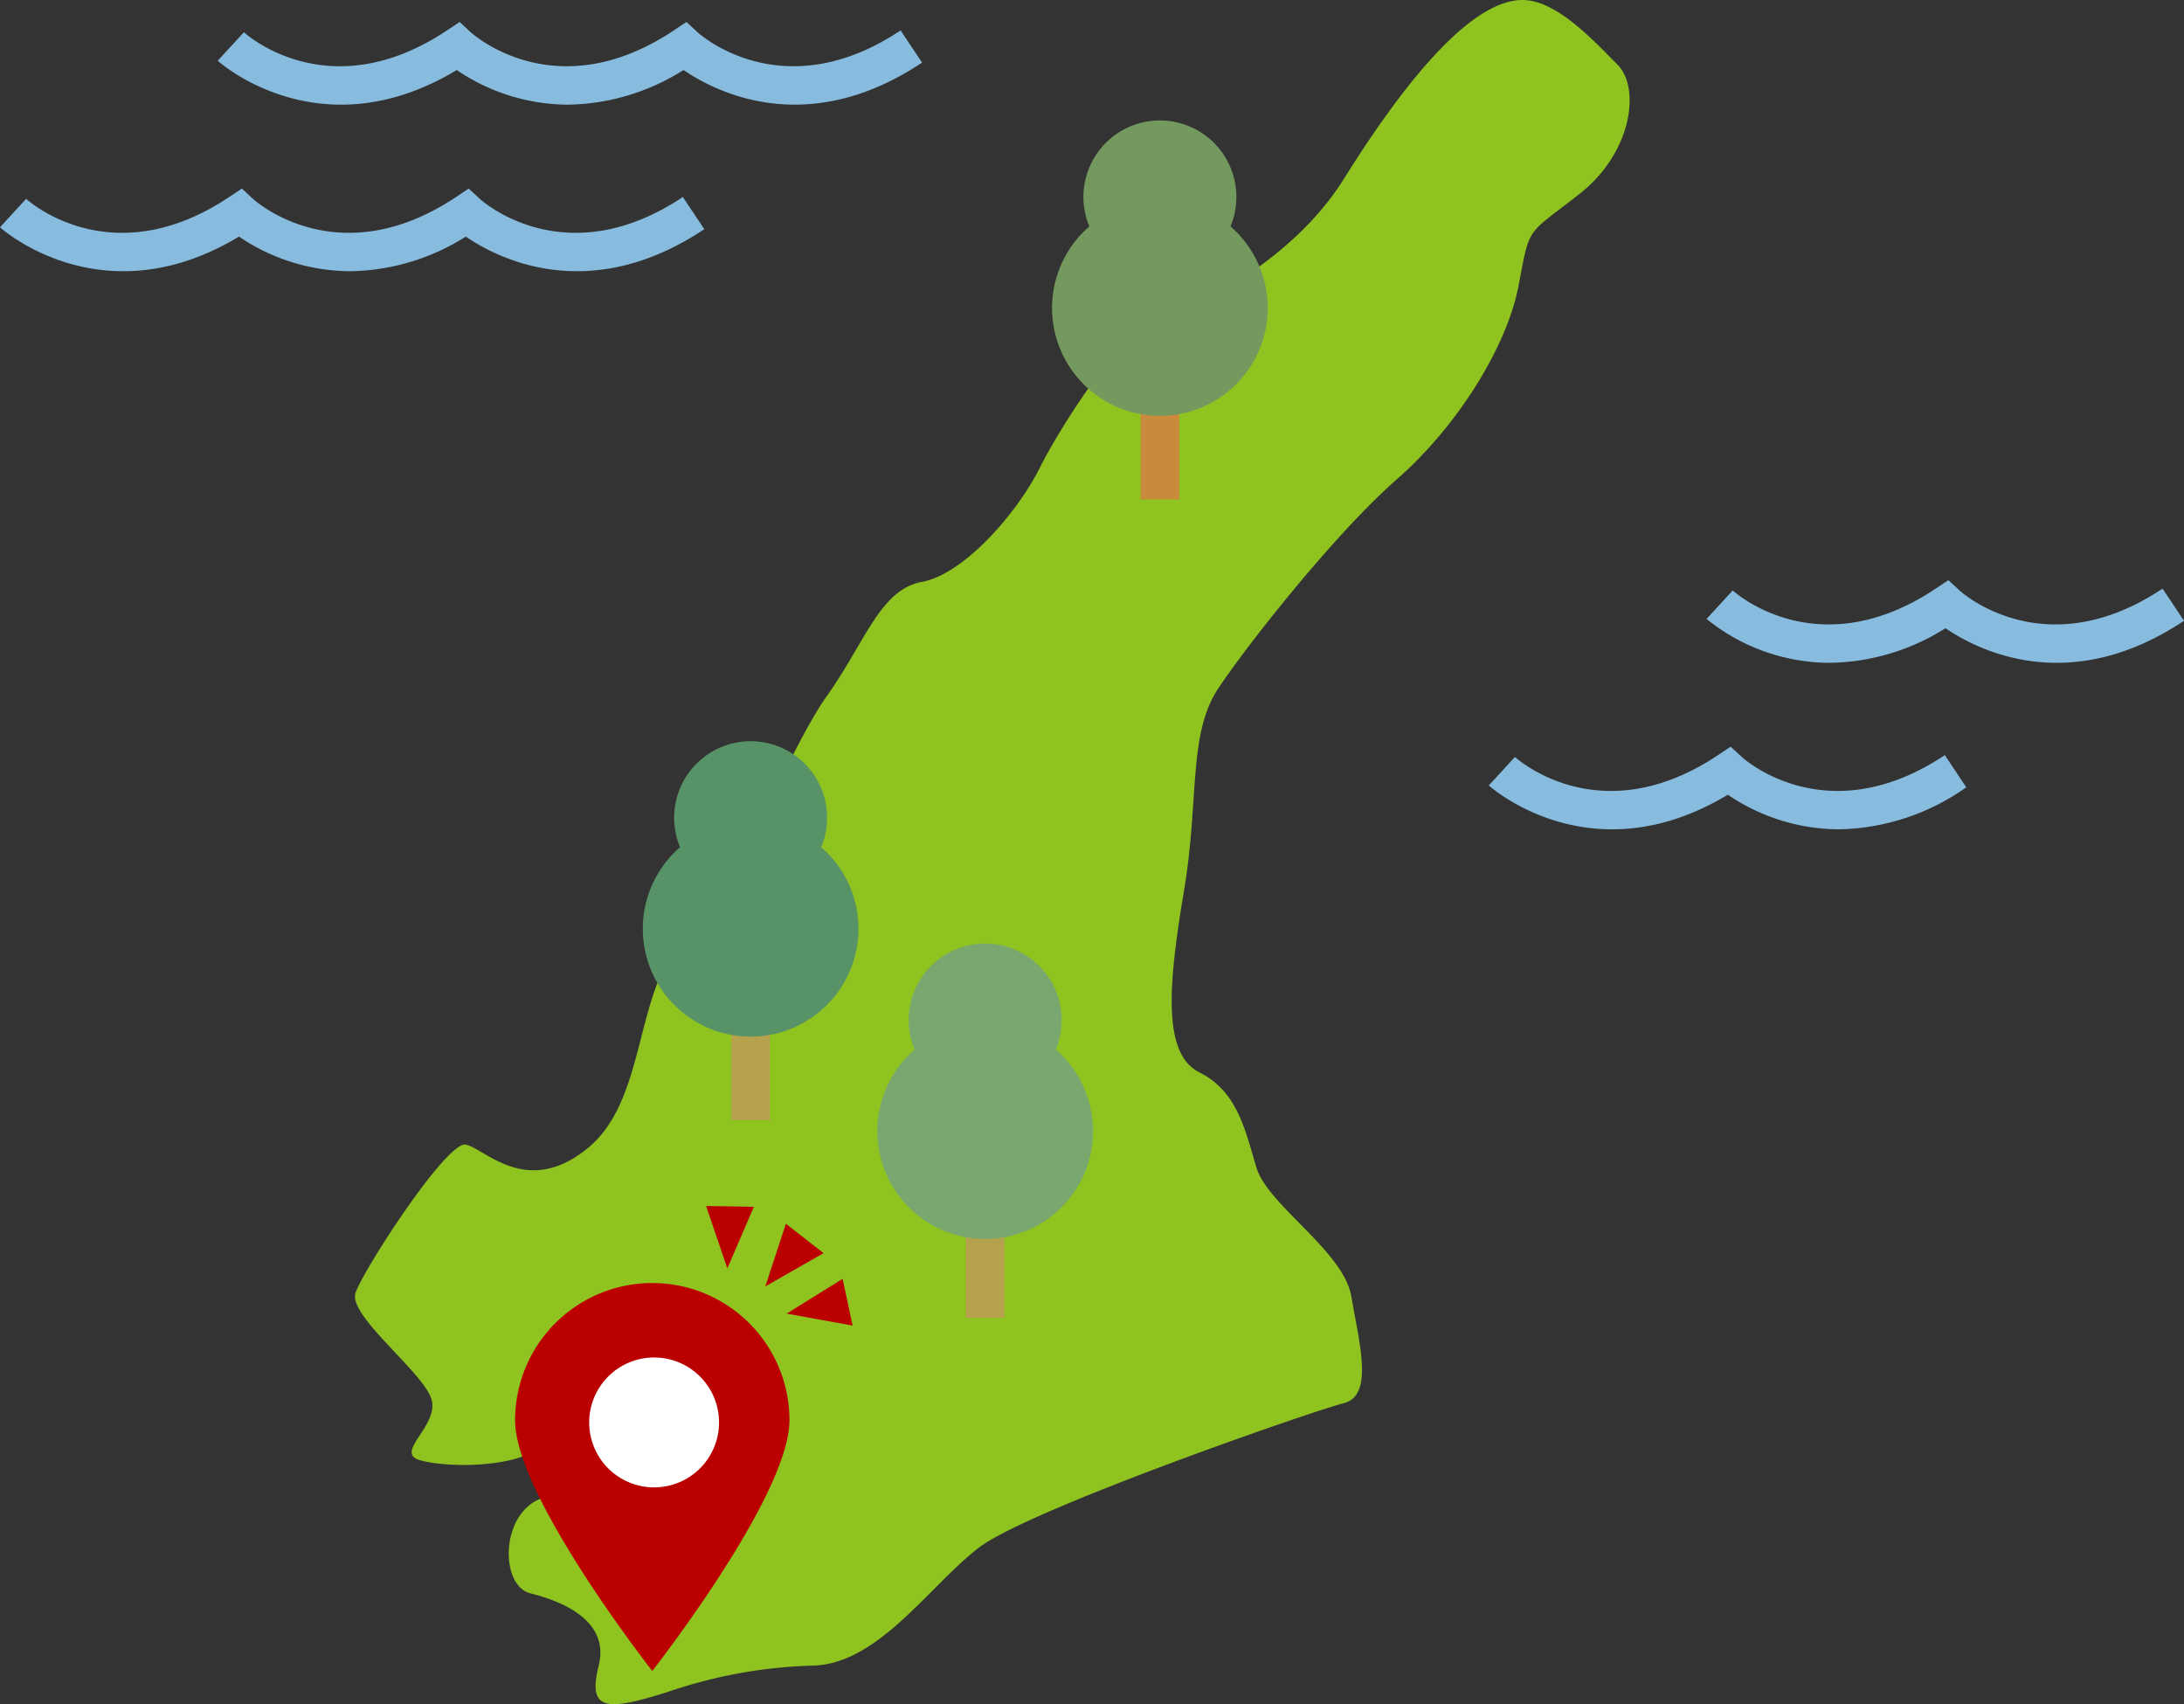 <svg id="awajishima" xmlns="http://www.w3.org/2000/svg" xmlns:xlink="http://www.w3.org/1999/xlink" width="209.935" height="163.765" viewBox="0 0 209.935 163.765">
  <rect x="0" y="0" width="209.935" height="163.765" fill="#333333" stroke="none"/>
  <defs>
    <clipPath id="clip-path">
      <rect id="長方形_3445" data-name="長方形 3445" width="209.935" height="163.764" fill="none"/>
    </clipPath>
    <clipPath id="clip-path-2">
      <rect id="長方形_3464" data-name="長方形 3464" width="26.375" height="37.275" fill="#b00"/>
    </clipPath>
    <clipPath id="clip-path-3">
      <rect id="長方形_3465" data-name="長方形 3465" width="12.482" height="12.482" transform="translate(0 0)" fill="#fff"/>
    </clipPath>
  </defs>
  <g id="グループ_5748" data-name="グループ 5748" clip-path="url(#clip-path)">
    <path id="パス_1307" data-name="パス 1307" d="M177,0c3.309,0,6.943,4.019,9.135,6.212s1.461,8.4-3.654,12.424-4.75,2.924-5.847,8.77-5.846,13.52-11.693,18.636-14.251,15.713-17.174,20.1-1.828,10.6-3.289,19.367-2.192,15.713,1.461,17.54,4.385,5.481,5.481,9.135,8.4,8.039,9.135,12.424,2.192,9.5-.731,10.232-30.33,10.232-35.08,13.886-9.5,10.962-15.713,11.328a46.776,46.776,0,0,0-14.251,2.558c-5.846,1.827-7.673,1.827-6.577-2.558s-3.654-6.212-6.577-6.943-2.924-7.674,1.1-9.135,2.192-6.577-.365-4.75-8.771,1.827-11.328,1.1,1.827-3.289,1.1-5.847-8.039-8.039-7.308-10.232,8.77-14.616,10.6-14.251,5.846,5.115,11.693.365,4.385-15.347,9.5-20.463,9.866-17.905,13.52-23.021,5.116-10.231,9.135-10.962,9.135-6.577,11.328-10.962,8.039-13.155,10.6-13.886,13.156-5.116,18.636-13.886S171.879,0,177,0" transform="translate(-30.653)" fill="#8fc31f"/>
    <rect id="長方形_3443" data-name="長方形 3443" width="3.716" height="18.66" transform="translate(109.636 29.333)" fill="#c98a3b"/>
    <path id="パス_1308" data-name="パス 1308" d="M212.749,46.879a10.366,10.366,0,1,1-10.366-10.366,10.366,10.366,0,0,1,10.366,10.366" transform="translate(-90.889 -17.283)" fill="#74995e"/>
    <path id="パス_1309" data-name="パス 1309" d="M212.443,29.33a7.352,7.352,0,1,1-7.352-7.352,7.352,7.352,0,0,1,7.352,7.352" transform="translate(-93.597 -10.403)" fill="#74995e"/>
    <path id="パス_1310" data-name="パス 1310" d="M33.662,42.349a19.164,19.164,0,0,1-10.69-3.327C9.82,46.954.1,38.221,0,38.129l2.514-2.736c.334.3,8.292,7.31,19.518-.175l1.217-.811,1.074.992c.327.3,8.285,7.3,19.512-.181l1.217-.811,1.074.992c.327.3,8.284,7.3,19.512-.181L67.7,38.31c-11.044,7.363-19.856,2.814-22.924.712a21.323,21.323,0,0,1-11.114,3.327" transform="translate(0 -16.286)" fill="#88bcdf"/>
    <path id="パス_1311" data-name="パス 1311" d="M73.4,11.959A19.159,19.159,0,0,1,62.713,8.632c-13.152,7.933-22.873-.8-22.972-.893L42.255,5c.333.3,8.292,7.311,19.519-.175l1.217-.811,1.074.992c.328.295,8.286,7.3,19.512-.181l1.217-.811,1.074.992c.327.295,8.285,7.3,19.512-.181l2.061,3.092c-11.045,7.363-19.857,2.814-22.925.712A21.32,21.32,0,0,1,73.4,11.959" transform="translate(-18.811 -1.901)" fill="#88bcdf"/>
    <path id="パス_1312" data-name="パス 1312" d="M305.389,144.186a19.16,19.16,0,0,1-10.689-3.327c-13.152,7.933-22.873-.8-22.972-.893l2.52-2.73-1.26,1.365,1.254-1.371c.333.3,8.292,7.31,19.519-.175l1.216-.811,1.075.992c.327.3,8.284,7.3,19.512-.181l2.061,3.092a21.852,21.852,0,0,1-12.236,4.039" transform="translate(-128.619 -64.49)" fill="#88bcdf"/>
    <path id="パス_1313" data-name="パス 1313" d="M323.325,113.8a18.863,18.863,0,0,1-11.858-4.22l2.521-2.73-1.26,1.365,1.254-1.371c.334.3,8.293,7.31,19.518-.175l1.217-.811,1.074.992c.327.3,8.285,7.3,19.513-.181l2.061,3.092c-11.044,7.363-19.856,2.814-22.926.712a21.319,21.319,0,0,1-11.114,3.327" transform="translate(-147.429 -50.105)" fill="#88bcdf"/>
    <rect id="長方形_3444" data-name="長方形 3444" width="3.716" height="18.659" transform="translate(70.295 88.989)" fill="#b6a24d"/>
    <rect id="長方形_3470" data-name="長方形 3470" width="3.716" height="18.659" transform="translate(92.84 107.989)" fill="#b6a24d"/>
    <path id="パス_1316" data-name="パス 1316" d="M138.051,160.15a10.366,10.366,0,1,1-10.366-10.366,10.366,10.366,0,0,1,10.366,10.366" transform="translate(-55.531 -70.899)" fill="#579366"/>
    <path id="パス_1317" data-name="パス 1317" d="M137.746,142.6a7.352,7.352,0,1,1-7.352-7.352,7.352,7.352,0,0,1,7.352,7.352" transform="translate(-58.24 -64.019)" fill="#579366"/>
    <g id="グループ_5820" data-name="グループ 5820" transform="translate(2.037 0.63)">
      <g id="グループ_5820-2" data-name="グループ 5820" transform="translate(19059.475 11597.352)">
        <g id="グループ_5815" data-name="グループ 5815" transform="translate(-19012 -11474.687)">
          <g id="グループ_5815-2" data-name="グループ 5815" clip-path="url(#clip-path-2)">
            <path id="パス_1332" data-name="パス 1332" d="M13.187,0A13.188,13.188,0,0,0,0,13.188c0,7.283,13.187,24.088,13.187,24.088s13.187-16.8,13.187-24.088A13.188,13.188,0,0,0,13.187,0" fill="#b00"/>
          </g>
        </g>
        <g id="グループ_5816" data-name="グループ 5816" transform="translate(-19004.877 -11467.531)">
          <g id="グループ_5817" data-name="グループ 5817" transform="translate(0 0)" clip-path="url(#clip-path-3)">
            <path id="パス_1333" data-name="パス 1333" d="M6.241,0a6.241,6.241,0,1,0,6.241,6.241A6.241,6.241,0,0,0,6.241,0" transform="translate(0 0)" fill="#fff"/>
          </g>
        </g>
      </g>
      <path id="パス_1342" data-name="パス 1342" d="M0,5.3,3.467,0,6.234,3.666Z" transform="matrix(0.966, -0.259, 0.259, 0.966, 70.156, 117.867)" fill="#b00"/>
      <path id="パス_1343" data-name="パス 1343" d="M0,5.3,3.467,0l2.77,3.665Z" transform="translate(63.701 117.996) rotate(-52)" fill="#b00"/>
      <path id="パス_1344" data-name="パス 1344" d="M0,5.306,3.463,0l2.77,3.666Z" transform="translate(75.82 120.797) rotate(25)" fill="#b00"/>
    </g>
    <path id="パス_1347" data-name="パス 1347" d="M180.858,197.063A10.366,10.366,0,1,1,170.491,186.7a10.366,10.366,0,0,1,10.366,10.366" transform="translate(-75.793 -88.371)" fill="#79a770"/>
    <path id="パス_1348" data-name="パス 1348" d="M180.552,179.515a7.352,7.352,0,1,1-7.352-7.352,7.352,7.352,0,0,1,7.352,7.352" transform="translate(-78.502 -81.491)" fill="#79a770"/>
  </g>
</svg>
